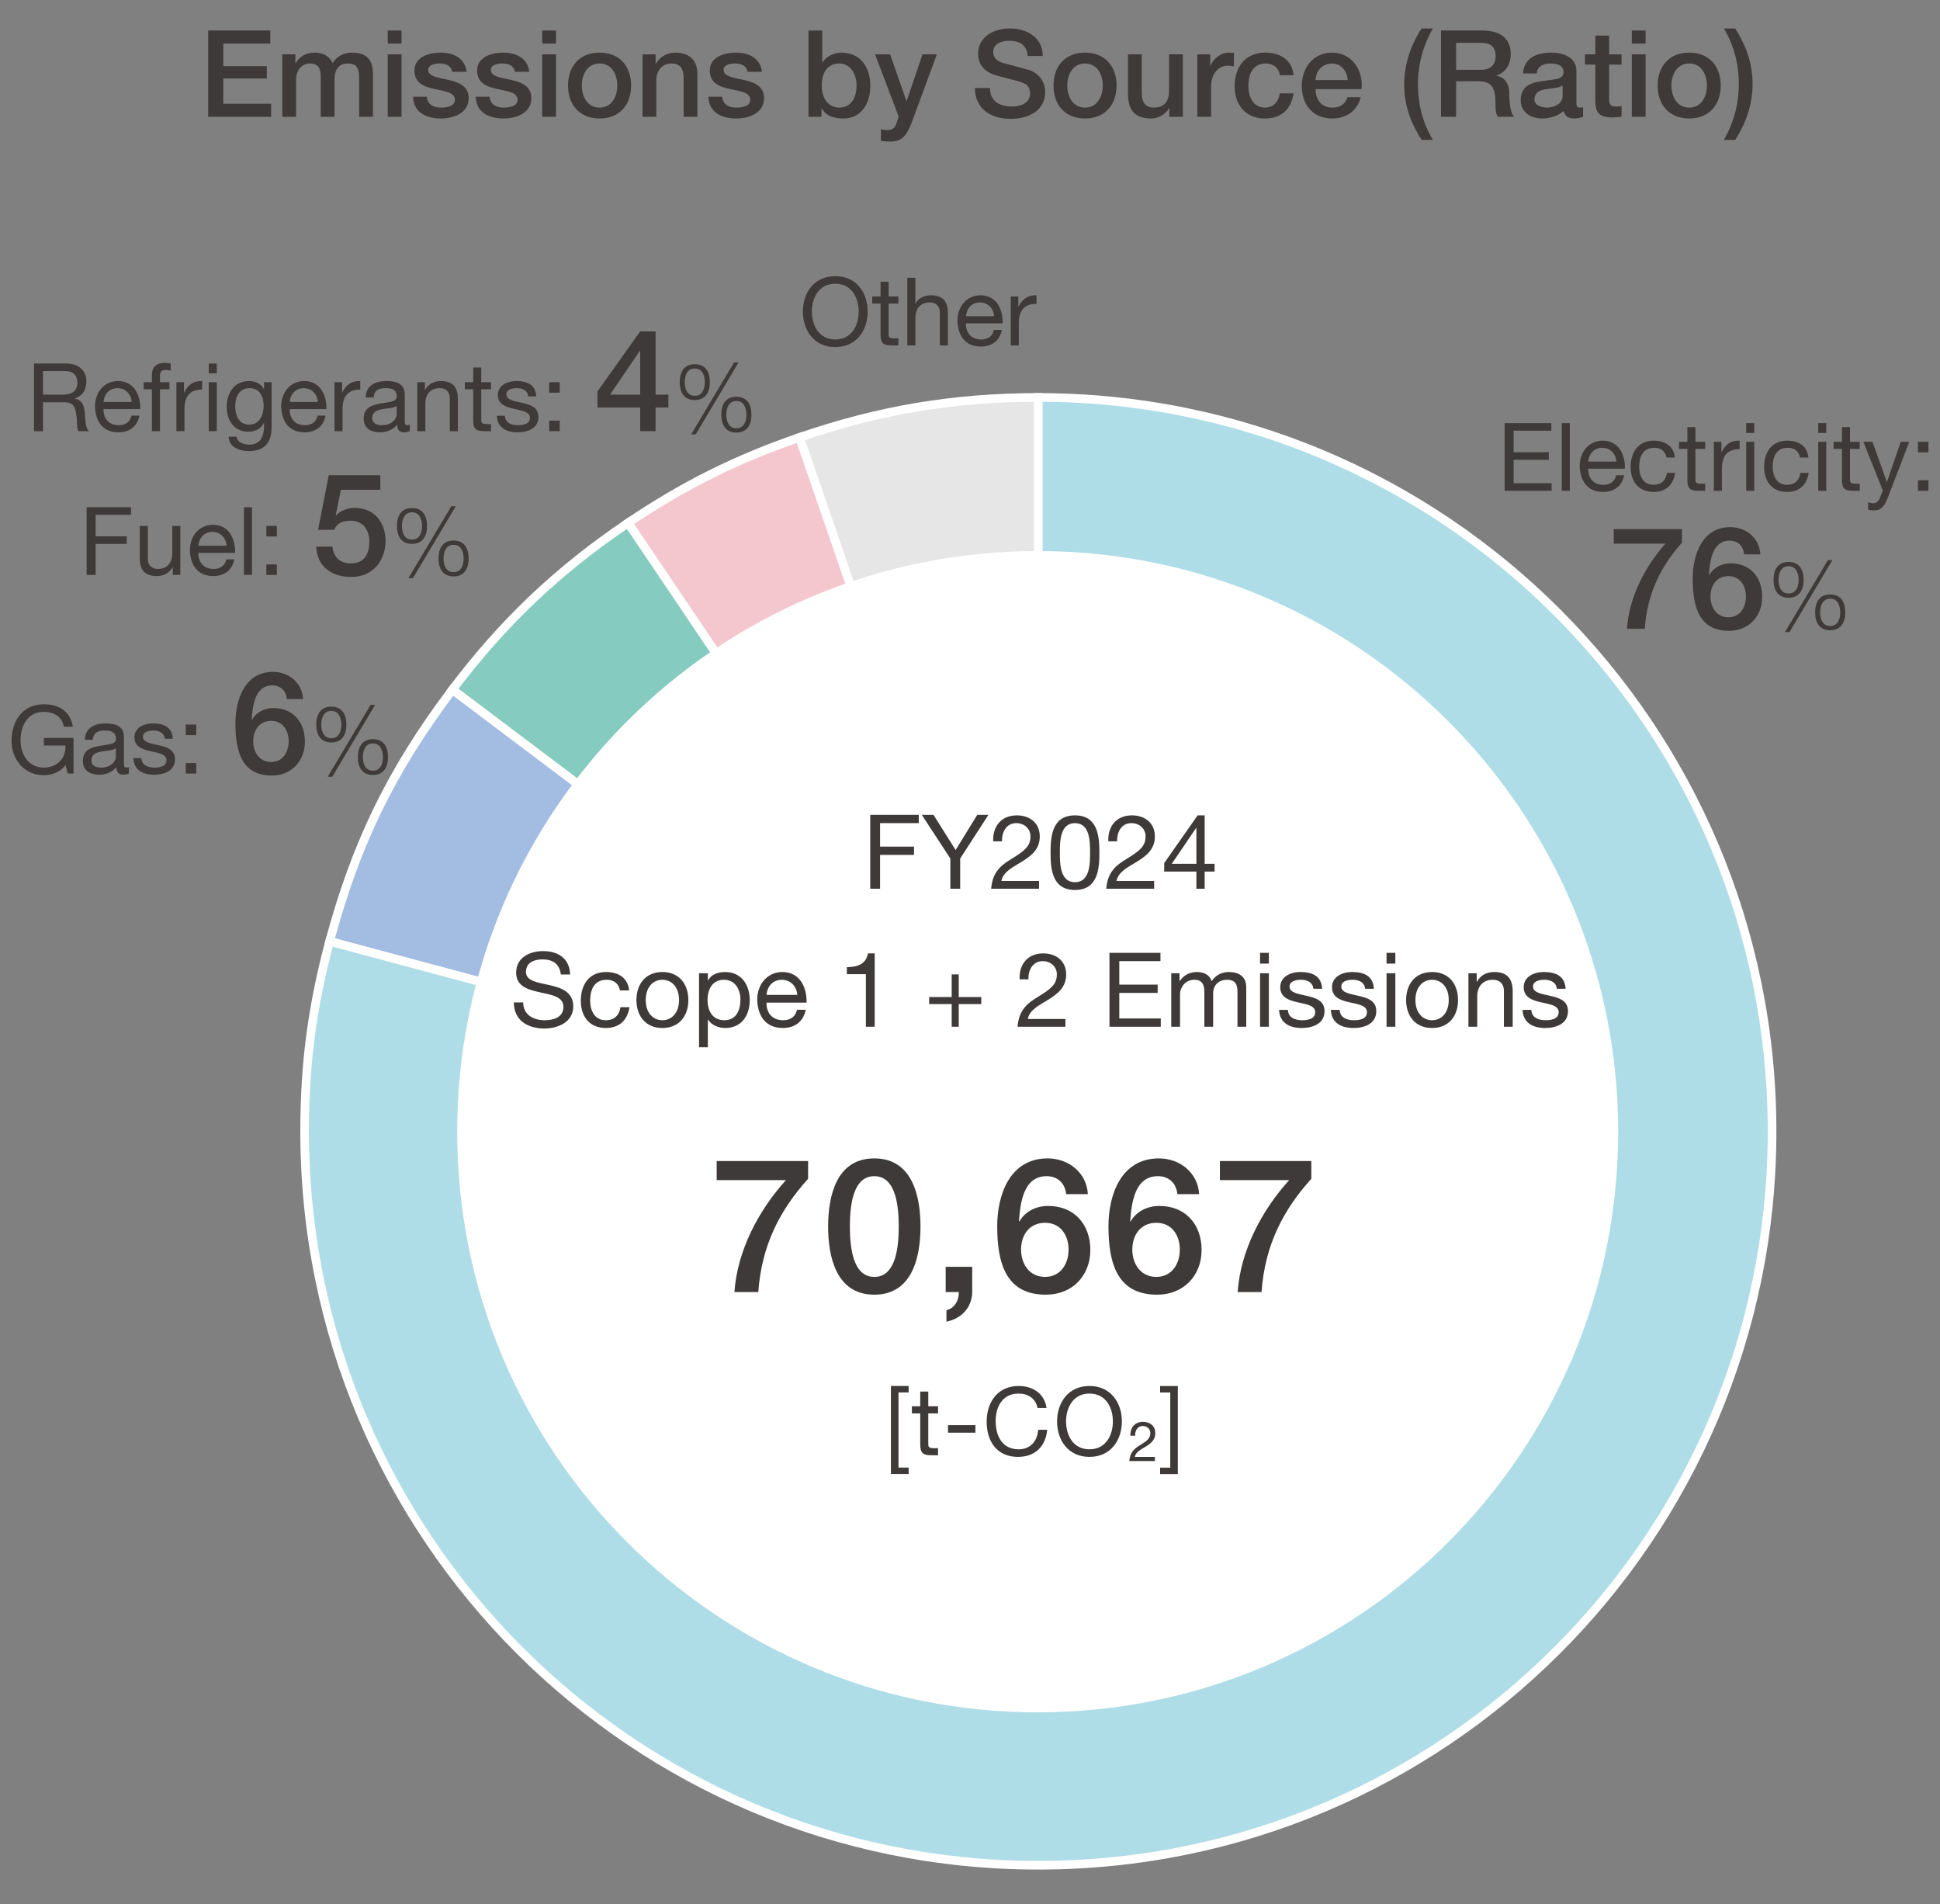 <?xml version="1.0" encoding="UTF-8"?>
<svg id="_レイヤー_1" data-name="レイヤー 1" xmlns="http://www.w3.org/2000/svg" viewBox="0 0 640 628">
  <rect x="0" y="0" width="640" height="628" fill="#808080" stroke="none"/>
  <path d="M568.725,9.383c3.348,5.7,4.903,11.759,4.903,18.415,0,6.657-1.714,12.676-4.903,18.336h3.707c3.627-5.54,5.74-11.918,5.74-18.336,0-7.613-2.551-13.313-5.74-18.415h-3.707ZM557.258,39.079c6.617,0,10.403-4.544,10.403-10.882,0-6.298-3.787-10.842-10.403-10.842-6.617,0-10.404,4.544-10.404,10.842,0,6.338,3.787,10.882,10.404,10.882ZM557.258,35.491c-4.066,0-5.86-3.707-5.86-7.294,0-3.548,1.794-7.255,5.86-7.255,4.066,0,5.859,3.707,5.859,7.255,0,3.587-1.794,7.294-5.859,7.294ZM538.33,14.366h4.544v-4.305h-4.544v4.305ZM538.33,38.521h4.544v-20.608h-4.544v20.608ZM522.872,21.301h3.428v12.157c.08,3.428.957,5.262,5.7,5.262.996,0,1.953-.159,2.949-.239v-3.508c-.638.159-1.276.159-1.913.159-2.033,0-2.192-.957-2.192-2.83v-11.001h4.105v-3.388h-4.105v-6.178h-4.544v6.178h-3.428v3.388ZM520.053,23.334c0-4.345-4.225-5.979-8.251-5.979-4.544,0-9.048,1.554-9.367,6.856h4.544c.199-2.232,1.993-3.269,4.544-3.269,1.834,0,4.265.439,4.265,2.79,0,2.671-2.91,2.312-6.178,2.91-3.827.439-7.932,1.276-7.932,6.418,0,4.026,3.348,6.019,7.055,6.019,2.432,0,5.341-.757,7.135-2.511.359,1.873,1.674,2.511,3.508,2.511.757,0,2.192-.279,2.87-.518v-3.149l-1.116.08c-.837,0-1.076-.438-1.076-1.554v-10.603ZM515.509,31.585c0,2.87-3.109,3.906-5.102,3.906-1.594,0-4.185-.598-4.185-2.631,0-2.392,1.754-3.109,3.707-3.428,1.993-.359,4.185-.319,5.58-1.236v3.388ZM475.386,38.521h4.983v-11.719h7.334c4.584,0,5.66,2.312,5.66,7.533,0,1.395,0,2.95.758,4.185h5.341c-1.076-1.156-1.554-4.185-1.554-7.494,0-4.504-2.511-5.78-4.225-6.019v-.08c.917-.319,4.704-1.714,4.704-7.175,0-4.823-3.189-7.693-9.407-7.693h-13.592v28.46ZM480.369,14.126h8.091c2.591,0,4.943.717,4.943,4.345,0,2.989-1.714,4.544-4.863,4.544h-8.171v-8.889ZM472.681,46.134c-3.348-5.66-4.903-11.719-4.903-18.375,0-6.657,1.714-12.676,4.903-18.376h-3.707c-3.628,5.58-5.74,11.958-5.74,18.376,0,7.613,2.551,13.313,5.74,18.375h3.707ZM433.996,26.403c.119-3.069,2.272-5.461,5.421-5.461,3.069,0,5.022,2.591,5.182,5.461h-10.603ZM449.142,29.393c.757-6.178-3.229-12.038-9.726-12.038-6.139,0-9.965,5.022-9.965,10.882,0,6.338,3.628,10.842,10.085,10.842,4.504,0,8.331-2.511,9.327-7.015h-4.305c-.798,2.272-2.392,3.428-5.023,3.428-3.787,0-5.54-2.87-5.54-6.099h15.147ZM426.753,24.809c-.438-5.062-4.504-7.454-9.287-7.454-6.776,0-10.165,4.863-10.165,11.081,0,6.059,3.548,10.643,10.005,10.643,5.301,0,8.61-2.949,9.447-8.291h-4.544c-.439,2.95-2.272,4.704-4.903,4.704-3.946,0-5.461-3.627-5.461-7.055,0-6.258,3.308-7.494,5.66-7.494,2.511,0,4.345,1.355,4.704,3.867h4.544ZM394.991,38.521h4.544v-9.805c0-4.544,2.471-7.055,5.581-7.055.638,0,1.315.119,1.953.199v-4.384c-.398-.04-.677-.119-1.714-.119-2.79,0-5.501,2.352-6.019,4.544h-.08v-3.986h-4.265v20.608ZM390.22,17.913h-4.544v11.958c0,3.189-1.276,5.62-5.062,5.62-2.471,0-3.946-1.315-3.946-4.943v-12.636h-4.544v13.074c0,5.381,2.312,8.091,7.693,8.091,2.272,0,4.743-1.355,5.859-3.428h.08v2.87h4.464v-20.608ZM357.947,39.079c6.617,0,10.403-4.544,10.403-10.882,0-6.298-3.787-10.842-10.403-10.842-6.617,0-10.404,4.544-10.404,10.842,0,6.338,3.787,10.882,10.404,10.882ZM357.947,35.491c-4.066,0-5.86-3.707-5.86-7.294,0-3.548,1.794-7.255,5.86-7.255,4.066,0,5.859,3.707,5.859,7.255,0,3.587-1.794,7.294-5.859,7.294ZM321.608,29.034c.119,7.055,5.381,10.164,11.878,10.164,5.66,0,11.32-2.551,11.32-8.929,0-2.95-1.794-6.139-5.54-7.255-1.475-.438-7.773-2.073-8.211-2.192-2.033-.558-3.388-1.674-3.388-3.667,0-2.87,2.91-3.707,5.222-3.707,3.428,0,5.899,1.355,6.139,5.023h4.982c0-5.939-4.982-9.088-10.921-9.088-5.142,0-10.404,2.671-10.404,8.37,0,2.95,1.435,5.899,6.298,7.215,3.906,1.076,6.497,1.594,8.49,2.352,1.156.439,2.352,1.315,2.352,3.508,0,2.153-1.634,4.305-6.019,4.305-3.986,0-7.214-1.714-7.214-6.098h-4.983ZM296.474,38.441l-.518,1.594c-.558,1.754-1.076,2.87-3.189,2.87-.717,0-1.435-.159-2.152-.279v3.827c1.037.159,2.073.239,3.149.239,4.743,0,5.82-3.348,7.294-7.055l8.012-21.724h-4.743l-5.222,15.386h-.08l-5.381-15.386h-4.983l7.813,20.528ZM266.712,38.521h4.305v-2.83h.08c1.355,2.71,4.344,3.388,7.135,3.388,6.099,0,8.889-5.222,8.889-10.762,0-6.019-3.149-10.961-9.646-10.961-2.312,0-4.903,1.236-6.139,3.228h-.08v-10.523h-4.544v28.46ZM282.576,28.237c0,3.588-1.554,7.255-5.7,7.255-3.667,0-5.78-3.109-5.78-7.255,0-4.384,1.953-7.294,5.78-7.294,3.747,0,5.7,3.548,5.7,7.294ZM233.725,31.904c.08,4.863,3.946,7.174,9.128,7.174,4.265,0,9.208-1.793,9.208-6.696,0-4.066-3.348-5.261-6.657-6.019-3.348-.757-6.696-1.076-6.696-3.308,0-1.794,2.431-2.113,3.747-2.113,1.993,0,3.787.598,4.185,2.75h4.743c-.558-4.584-4.384-6.338-8.61-6.338-3.747,0-8.61,1.395-8.61,5.899,0,4.185,3.269,5.381,6.617,6.099,3.308.757,6.617,1.036,6.736,3.428.12,2.352-2.87,2.71-4.584,2.71-2.432,0-4.424-.957-4.664-3.587h-4.544ZM211.974,38.521h4.544v-12.157c0-3.029,1.953-5.421,4.983-5.421,2.671,0,3.946,1.395,4.026,4.624v12.955h4.544v-14.15c0-4.624-2.83-7.015-7.295-7.015-2.71,0-5.062,1.395-6.417,3.667l-.08-.08v-3.029h-4.305v20.608ZM197.797,39.079c6.617,0,10.403-4.544,10.403-10.882,0-6.298-3.787-10.842-10.403-10.842-6.617,0-10.404,4.544-10.404,10.842,0,6.338,3.787,10.882,10.404,10.882ZM197.797,35.491c-4.066,0-5.86-3.707-5.86-7.294,0-3.548,1.794-7.255,5.86-7.255,4.066,0,5.859,3.707,5.859,7.255,0,3.587-1.794,7.294-5.859,7.294ZM178.868,14.366h4.544v-4.305h-4.544v4.305ZM178.868,38.521h4.544v-20.608h-4.544v20.608ZM156.956,31.904c.08,4.863,3.946,7.174,9.128,7.174,4.265,0,9.208-1.793,9.208-6.696,0-4.066-3.348-5.261-6.657-6.019-3.348-.757-6.696-1.076-6.696-3.308,0-1.794,2.431-2.113,3.747-2.113,1.993,0,3.787.598,4.185,2.75h4.743c-.558-4.584-4.384-6.338-8.61-6.338-3.747,0-8.61,1.395-8.61,5.899,0,4.185,3.269,5.381,6.617,6.099,3.308.757,6.617,1.036,6.736,3.428.12,2.352-2.87,2.71-4.584,2.71-2.432,0-4.424-.957-4.664-3.587h-4.544ZM136.28,31.904c.08,4.863,3.946,7.174,9.128,7.174,4.265,0,9.208-1.793,9.208-6.696,0-4.066-3.348-5.261-6.657-6.019-3.348-.757-6.696-1.076-6.696-3.308,0-1.794,2.432-2.113,3.747-2.113,1.993,0,3.787.598,4.185,2.75h4.743c-.558-4.584-4.384-6.338-8.61-6.338-3.747,0-8.61,1.395-8.61,5.899,0,4.185,3.269,5.381,6.617,6.099,3.308.757,6.617,1.036,6.736,3.428.119,2.352-2.87,2.71-4.584,2.71-2.431,0-4.424-.957-4.663-3.587h-4.544ZM127.915,14.366h4.544v-4.305h-4.544v4.305ZM127.915,38.521h4.544v-20.608h-4.544v20.608ZM93.136,38.521h4.544v-12.237c0-3.428,2.152-5.341,4.504-5.341,2.75,0,3.627,1.515,3.627,4.345v13.234h4.544v-12.077c0-3.468,1.315-5.501,4.384-5.501,3.548,0,3.747,2.272,3.747,5.541v12.038h4.544v-14.23c0-5.022-2.551-6.935-6.896-6.935-2.99,0-4.943,1.315-6.457,3.428-.917-2.352-3.268-3.428-5.78-3.428-3.268,0-4.982,1.395-6.338,3.428h-.119v-2.87h-4.305v20.608ZM68.676,38.521h20.767v-4.305h-15.785v-8.331h14.35v-4.066h-14.35v-7.454h15.506v-4.305h-20.488v28.46Z" fill="#3e3a39"/>
  <path d="M342.547,373.132l-78.806-228.861c26.293-9.055,50.999-13.192,78.806-13.192v242.053Z" fill="#e6e6e6"/>
  <path d="M342.547,373.132l-1.343.461-79.273-230.204,1.349-.461c26.424-9.106,51.318-13.272,79.267-13.272h1.423v251.972l-2.766-8.036,1.343-.461h-1.423v-242.053h1.423v1.423c-27.665,0-52.183,4.109-78.345,13.112l-.461-1.343,1.343-.461,78.806,228.86-1.343.461h-1.423,1.423Z" fill="#fff"/>
  <path d="M342.547,373.132l-135.354-200.666c18.4-12.412,35.57-20.972,56.548-28.194l78.806,228.861Z" fill="#f4c7ce"/>
  <path d="M342.547,373.132l-1.178.797-136.151-201.845,1.178-.797c18.485-12.475,35.803-21.109,56.884-28.359l1.343-.467,82.784,240.425-6.038-8.958,1.178-.797-1.343.461-78.806-228.861,1.343-.461.461,1.343c-20.875,7.194-37.903,15.679-56.212,28.029l-.797-1.178,1.178-.797,135.354,200.666-1.178.797-1.343.461,1.343-.461Z" fill="#fff"/>
  <path d="M342.547,373.132l-193.308-145.666c16.732-22.207,34.904-39.451,57.953-55l135.354,200.666Z" fill="#85cbbf"/>
  <path d="M342.547,373.132l-.859,1.138-194.44-146.526.854-1.132c16.817-22.321,35.126-39.702,58.295-55.324l1.178-.797,140.908,208.901-6.795-5.122.859-1.138-1.178.797-135.354-200.666,1.178-.797.797,1.178c-22.936,15.474-40.965,32.582-57.612,54.675l-1.138-.853.853-1.139,193.308,145.667-.853,1.138-1.178.797,1.178-.797Z" fill="#fff"/>
  <path d="M342.547,373.132l-233.801-62.649c8.651-32.281,20.381-56.331,40.493-83.017l193.308,145.666Z" fill="#a3bce2"/>
  <path d="M342.547,373.132l-.37,1.371-235.172-63.013.364-1.377c8.685-32.417,20.528-56.707,40.732-83.501l.859-1.138,200.291,150.931-7.074-1.901.37-1.371-.859,1.138-193.308-145.666.859-1.138,1.138.859c-20.022,26.572-31.637,50.384-40.259,82.528l-1.372-.37.37-1.371,233.8,62.649-.37,1.372-.859,1.138.859-1.138Z" fill="#fff"/>
  <path d="M342.547,373.132v-242.053c133.68,0,242.052,108.372,242.052,242.053s-108.372,242.053-242.052,242.053c-133.681,0-242.053-108.372-242.053-242.053,0-22.19,2.51-41.21,8.252-62.649l233.801,62.649Z" fill="#afdde7"/>
  <path d="M342.547,373.132h-1.423v-243.476h1.423c134.466,0,243.475,109.009,243.475,243.476,0,134.466-109.009,243.476-243.475,243.476-134.466,0-243.476-109.01-243.476-243.476,0-22.298,2.527-41.478,8.297-63.019l.37-1.372,235.178,63.019-.37,1.372h-1.423,1.423l-.37,1.371-233.801-62.649.37-1.372,1.372.37c-5.708,21.336-8.201,40.197-8.201,62.279,0,66.451,26.931,126.601,70.48,170.15s103.7,70.48,170.15,70.48c66.45,0,126.601-26.931,170.15-70.48,43.549-43.549,70.48-103.699,70.48-170.15s-26.931-126.601-70.48-170.15c-43.549-43.549-103.7-70.48-170.15-70.48v-1.423h1.423v243.908l-1.793-.484.37-1.371Z" fill="#fff"/>
  <path d="M533.829,373.25c0,105.766-85.738,191.503-191.504,191.503-105.76,0-191.497-85.738-191.497-191.503,0-105.765,85.738-191.503,191.497-191.503,105.766,0,191.504,85.738,191.504,191.503" fill="#fff"/>
  <path d="M386.562,284.894l8.054-11.843h.068v11.843h-8.123ZM397.415,268.922h-2.321l-11.024,15.733v2.799h10.614v5.665h2.73v-5.665h3.276v-2.56h-3.276v-15.972ZM368.532,277.488c-.102-2.901,1.331-6.007,4.71-6.007,2.56,0,4.676,1.741,4.676,4.368,0,3.345-2.082,4.846-6.177,7.372-3.413,2.116-6.314,4.164-6.792,9.897h15.802v-2.56h-12.423c.58-3.003,3.754-4.539,6.791-6.382,3.003-1.877,5.87-4.027,5.87-8.293,0-4.505-3.345-6.962-7.577-6.962-5.119,0-8.02,3.651-7.781,8.566h2.901ZM349.648,281.208c0-3.583.034-9.727,4.983-9.727,4.949,0,4.983,6.143,4.983,9.727,0,3.617-.034,9.761-4.983,9.761-4.949,0-4.983-6.143-4.983-9.761ZM346.576,281.242c0,5.324.478,12.286,8.055,12.286,7.576,0,8.054-6.962,8.054-12.286,0-5.358-.478-12.32-8.054-12.32-7.577,0-8.055,6.962-8.055,12.32ZM330.56,277.488c-.102-2.901,1.331-6.007,4.71-6.007,2.56,0,4.676,1.741,4.676,4.368,0,3.345-2.082,4.846-6.177,7.372-3.413,2.116-6.314,4.164-6.792,9.897h15.802v-2.56h-12.423c.58-3.003,3.754-4.539,6.791-6.382,3.003-1.877,5.87-4.027,5.87-8.293,0-4.505-3.345-6.962-7.577-6.962-5.119,0-8.02,3.651-7.781,8.566h2.901ZM326.077,268.751h-3.686l-7.133,11.604-7.303-11.604h-3.856l9.419,14.402v9.966h3.242v-9.966l9.317-14.402ZM287.092,293.119h3.242v-11.16h11.194v-2.73h-11.194v-7.747h12.764v-2.73h-16.006v24.368Z" fill="#3e3a39"/>
  <path d="M502.289,333.074c.171,4.368,3.515,5.973,7.474,5.973,3.583,0,7.508-1.365,7.508-5.563,0-3.413-2.866-4.368-5.768-5.017-2.696-.649-5.768-.99-5.768-3.072,0-1.775,2.014-2.253,3.754-2.253,1.911,0,3.89.717,4.095,2.969h2.901c-.239-4.3-3.345-5.529-7.235-5.529-3.072,0-6.587,1.467-6.587,5.017,0,3.379,2.901,4.334,5.768,4.983,2.901.649,5.768,1.024,5.768,3.276,0,2.218-2.457,2.628-4.266,2.628-2.389,0-4.641-.819-4.744-3.413h-2.901ZM484.429,338.637h2.901v-9.966c0-3.174,1.707-5.529,5.222-5.529,2.218,0,3.583,1.4,3.583,3.549v11.945h2.901v-11.604c0-3.788-1.434-6.45-6.075-6.45-2.525,0-4.505,1.024-5.734,3.208h-.068v-2.798h-2.73v17.644ZM466.944,329.832c0-4.3,2.457-6.69,5.495-6.69,3.037,0,5.495,2.389,5.495,6.69,0,4.266-2.457,6.655-5.495,6.655-3.038,0-5.495-2.389-5.495-6.655ZM463.873,329.832c0,5.153,2.969,9.215,8.566,9.215s8.566-4.061,8.566-9.215c0-5.188-2.969-9.249-8.566-9.249s-8.566,4.061-8.566,9.249ZM460.319,314.27h-2.901v3.549h2.901v-3.549ZM457.418,338.637h2.901v-17.644h-2.901v17.644ZM439.048,333.074c.171,4.368,3.515,5.973,7.474,5.973,3.584,0,7.509-1.365,7.509-5.563,0-3.413-2.867-4.368-5.768-5.017-2.696-.649-5.768-.99-5.768-3.072,0-1.775,2.014-2.253,3.754-2.253,1.911,0,3.891.717,4.095,2.969h2.901c-.239-4.3-3.345-5.529-7.235-5.529-3.072,0-6.587,1.467-6.587,5.017,0,3.379,2.901,4.334,5.768,4.983,2.901.649,5.768,1.024,5.768,3.276,0,2.218-2.457,2.628-4.266,2.628-2.389,0-4.641-.819-4.744-3.413h-2.901ZM421.974,333.074c.171,4.368,3.515,5.973,7.474,5.973,3.584,0,7.509-1.365,7.509-5.563,0-3.413-2.867-4.368-5.768-5.017-2.696-.649-5.768-.99-5.768-3.072,0-1.775,2.014-2.253,3.754-2.253,1.911,0,3.891.717,4.095,2.969h2.901c-.239-4.3-3.345-5.529-7.235-5.529-3.072,0-6.587,1.467-6.587,5.017,0,3.379,2.901,4.334,5.768,4.983,2.901.649,5.768,1.024,5.768,3.276,0,2.218-2.457,2.628-4.266,2.628-2.389,0-4.641-.819-4.744-3.413h-2.901ZM418.591,314.27h-2.901v3.549h2.901v-3.549ZM415.69,338.637h2.901v-17.644h-2.901v17.644ZM386.392,338.637h2.901v-10.989c0-1.331,1.263-4.505,4.71-4.505,2.594,0,3.31,1.638,3.31,3.925v11.57h2.901v-10.989c0-2.73,1.809-4.505,4.607-4.505,2.833,0,3.413,1.741,3.413,3.925v11.57h2.901v-12.935c0-3.652-2.355-5.119-5.87-5.119-2.252,0-4.334,1.126-5.529,3.003-.717-2.15-2.696-3.003-4.846-3.003-2.423,0-4.402,1.024-5.699,3.003h-.068v-2.594h-2.73v17.644ZM366.006,338.637h16.928v-2.73h-13.686v-8.43h12.662v-2.73h-12.662v-7.747h13.583v-2.73h-16.825v24.368ZM339.268,323.007c-.102-2.901,1.331-6.007,4.71-6.007,2.56,0,4.676,1.74,4.676,4.368,0,3.344-2.082,4.846-6.177,7.372-3.413,2.116-6.314,4.164-6.792,9.897h15.802v-2.56h-12.423c.58-3.003,3.754-4.539,6.791-6.382,3.003-1.877,5.87-4.027,5.87-8.293,0-4.505-3.345-6.962-7.577-6.962-5.119,0-8.02,3.652-7.781,8.566h2.901ZM316.283,321.368h-2.32v7.474h-7.44v2.321h7.44v7.474h2.32v-7.474h7.44v-2.321h-7.44v-7.474ZM288.555,314.44h-2.218c-.649,3.652-3.652,4.539-6.962,4.539v2.321h6.28v17.337h2.901v-24.197ZM252.876,328.126c.205-2.696,2.013-4.983,5.051-4.983,2.867,0,4.949,2.219,5.085,4.983h-10.136ZM262.943,333.04c-.512,2.287-2.184,3.447-4.573,3.447-3.856,0-5.597-2.73-5.495-5.802h13.207c.171-4.266-1.74-10.102-7.986-10.102-4.812,0-8.293,3.89-8.293,9.18.171,5.392,2.833,9.283,8.464,9.283,3.959,0,6.757-2.116,7.542-6.007h-2.867ZM230.612,345.395h2.901v-9.112h.068c1.297,2.082,3.89,2.764,5.699,2.764,5.392,0,8.054-4.198,8.054-9.18,0-4.983-2.696-9.283-8.122-9.283-2.423,0-4.676.853-5.631,2.798h-.068v-2.389h-2.901v24.402ZM244.264,329.661c0,3.447-1.331,6.826-5.29,6.826-3.993,0-5.563-3.208-5.563-6.689,0-3.31,1.502-6.655,5.392-6.655,3.754,0,5.461,3.208,5.461,6.519ZM213.025,329.832c0-4.3,2.457-6.69,5.495-6.69s5.495,2.389,5.495,6.69c0,4.266-2.457,6.655-5.495,6.655s-5.495-2.389-5.495-6.655ZM209.954,329.832c0,5.153,2.969,9.215,8.566,9.215s8.566-4.061,8.566-9.215c0-5.188-2.969-9.249-8.566-9.249s-8.566,4.061-8.566,9.249ZM207.554,326.658c-.41-4.198-3.618-6.075-7.611-6.075-5.597,0-8.327,4.164-8.327,9.454,0,5.256,2.867,9.01,8.259,9.01,4.437,0,7.133-2.56,7.781-6.86h-2.969c-.376,2.662-2.048,4.3-4.846,4.3-3.686,0-5.153-3.208-5.153-6.45,0-3.583,1.297-6.894,5.495-6.894,2.389,0,3.925,1.297,4.368,3.515h3.003ZM188.089,321.403c-.205-5.358-3.993-7.713-8.976-7.713-4.437,0-8.839,2.184-8.839,7.133,0,4.471,3.925,5.597,7.815,6.45,3.89.853,7.781,1.433,7.781,4.778,0,3.515-3.242,4.437-6.177,4.437-3.686,0-7.099-1.775-7.099-5.87h-3.072c0,5.939,4.607,8.6,10.068,8.6,4.437,0,9.522-2.082,9.522-7.269,0-4.778-3.891-6.143-7.781-7.03-3.925-.888-7.816-1.331-7.816-4.334,0-3.174,2.73-4.164,5.461-4.164,3.345,0,5.666,1.502,6.041,4.983h3.071Z" fill="#3e3a39"/>
  <path d="M636.193,145.708h-3.47v3.47h3.47v-3.47ZM632.723,161.871h3.47v-3.47h-3.47v3.47ZM629.858,145.708h-2.814l-4.533,13.224h-.063l-4.721-13.224h-3.001l6.409,16.069-1.094,2.751c-.5.938-1.094,1.469-2.188,1.469-.531,0-1.063-.219-1.563-.375v2.438c.594.219,1.219.281,1.845.281,2.376,0,3.47-1.157,4.689-4.314l7.034-18.32ZM610.307,140.862h-2.657v4.846h-2.751v2.345h2.751v10.285c0,2.97,1.094,3.533,3.845,3.533h2.032v-2.345h-1.219c-1.657,0-2.001-.219-2.001-1.438v-10.035h3.22v-2.345h-3.22v-4.846ZM602.483,139.549h-2.657v3.251h2.657v-3.251ZM599.825,161.871h2.657v-16.163h-2.657v16.163ZM596.584,150.898c-.375-3.845-3.314-5.565-6.972-5.565-5.127,0-7.628,3.814-7.628,8.66,0,4.814,2.626,8.253,7.566,8.253,4.064,0,6.534-2.345,7.128-6.284h-2.72c-.344,2.438-1.876,3.939-4.439,3.939-3.376,0-4.721-2.939-4.721-5.909,0-3.283,1.188-6.315,5.033-6.315,2.188,0,3.595,1.188,4.002,3.22h2.751ZM578.724,139.549h-2.657v3.251h2.657v-3.251ZM576.067,161.871h2.657v-16.163h-2.657v16.163ZM565.394,161.871h2.657v-7.19c0-4.095,1.563-6.534,5.846-6.534v-2.814c-2.876-.094-4.658,1.188-5.94,3.783h-.063v-3.408h-2.501v16.163ZM559.316,140.862h-2.657v4.846h-2.751v2.345h2.751v10.285c0,2.97,1.094,3.533,3.845,3.533h2.032v-2.345h-1.219c-1.657,0-2.001-.219-2.001-1.438v-10.035h3.22v-2.345h-3.22v-4.846ZM552.543,150.898c-.375-3.845-3.314-5.565-6.972-5.565-5.127,0-7.628,3.814-7.628,8.66,0,4.814,2.626,8.253,7.566,8.253,4.064,0,6.534-2.345,7.128-6.284h-2.72c-.344,2.438-1.876,3.939-4.439,3.939-3.376,0-4.721-2.939-4.721-5.909,0-3.283,1.188-6.315,5.033-6.315,2.188,0,3.595,1.188,4.002,3.22h2.751ZM523.948,152.242c.188-2.47,1.845-4.564,4.627-4.564,2.626,0,4.533,2.032,4.658,4.564h-9.285ZM533.17,156.744c-.469,2.095-2.001,3.158-4.189,3.158-3.533,0-5.127-2.501-5.033-5.315h12.099c.156-3.908-1.594-9.254-7.315-9.254-4.408,0-7.597,3.564-7.597,8.41.156,4.94,2.595,8.503,7.753,8.503,3.626,0,6.19-1.938,6.909-5.502h-2.626ZM515.217,161.871h2.657v-22.322h-2.657v22.322ZM496.373,161.871h15.506v-2.501h-12.536v-7.722h11.598v-2.501h-11.598v-7.097h12.443v-2.501h-15.413v22.322Z" fill="#3e3a39"/>
  <path d="M580.729,182.829c-.282-5.356-4.698-8.973-9.913-8.973-9.302,0-12.403,9.161-12.403,17.007,0,9.584,2.302,17.195,11.98,17.195,6.577,0,10.946-4.839,10.946-11.229,0-6.295-3.852-11.041-10.383-11.041-2.913,0-5.638,1.316-7.094,3.9l-.094-.094c.329-4.322.987-11.275,6.812-11.275,2.772,0,4.557,1.832,4.792,4.51h5.356ZM570.205,203.595c-3.9,0-5.919-3.288-5.919-6.859,0-3.617,2.02-6.718,5.919-6.718,3.853,0,5.779,3.195,5.779,6.718s-1.926,6.859-5.779,6.859ZM532.355,179.306h17.054c-6.765,7.611-11.98,17.712-12.685,28.095h5.873c.846-11.886,5.403-20.672,12.262-28.424v-4.463h-22.504v4.792Z" fill="#3e3a39"/>
  <path d="M588.86,208.463h1.501l14.131-23.728h-1.469l-14.162,23.728ZM603.773,197.459c2.626,0,3.314,2.532,3.314,4.533,0,1.97-.688,4.471-3.314,4.471s-3.314-2.501-3.314-4.471c0-2.001.688-4.533,3.314-4.533ZM603.773,196.052c-3.533,0-4.971,2.564-4.971,5.909s1.438,5.909,4.971,5.909,4.971-2.564,4.971-5.909-1.438-5.909-4.971-5.909ZM590.048,185.329c-3.533,0-4.971,2.564-4.971,5.909s1.438,5.909,4.971,5.909,4.971-2.564,4.971-5.909-1.438-5.909-4.971-5.909ZM590.048,186.736c2.626,0,3.314,2.532,3.314,4.533,0,1.97-.688,4.471-3.314,4.471s-3.314-2.501-3.314-4.471c0-2.001.688-4.533,3.314-4.533Z" fill="#3e3a39"/>
  <path d="M64.746,238.972h-3.47v3.47h3.47v-3.47ZM61.276,255.135h3.47v-3.47h-3.47v3.47ZM43.999,250.039c.156,4.002,3.22,5.471,6.847,5.471,3.283,0,6.878-1.251,6.878-5.096,0-3.126-2.626-4.002-5.283-4.596-2.47-.594-5.283-.907-5.283-2.814,0-1.626,1.845-2.063,3.439-2.063,1.751,0,3.564.657,3.752,2.72h2.657c-.219-3.939-3.064-5.065-6.628-5.065-2.814,0-6.034,1.344-6.034,4.596,0,3.095,2.657,3.97,5.283,4.564,2.657.594,5.283.938,5.283,3.001,0,2.032-2.251,2.407-3.908,2.407-2.188,0-4.252-.75-4.346-3.126h-2.657ZM42.54,253.009l-.813.156c-.844,0-.844-.563-.844-1.813v-8.316c0-3.783-3.158-4.439-6.065-4.439-3.595,0-6.69,1.407-6.847,5.408h2.657c.125-2.376,1.782-3.064,4.033-3.064,1.688,0,3.595.375,3.595,2.689,0,2.001-2.501,1.813-5.44,2.376-2.751.531-5.471,1.313-5.471,4.971,0,3.22,2.407,4.533,5.346,4.533,2.251,0,4.22-.782,5.69-2.501,0,1.751.875,2.501,2.251,2.501.844,0,1.438-.156,1.907-.438v-2.063ZM38.226,249.508c0,1.469-1.438,3.658-4.94,3.658-1.626,0-3.126-.625-3.126-2.376,0-1.97,1.501-2.595,3.251-2.907,1.782-.313,3.783-.344,4.814-1.094v2.72ZM22.377,255.135h1.876v-11.755h-9.785v2.501h7.128c.188,4.064-2.564,7.284-7.159,7.284-4.971,0-7.659-4.252-7.659-8.91,0-4.783,2.251-9.473,7.659-9.473,3.314,0,6.034,1.532,6.628,4.908h2.97c-.844-5.221-4.721-7.409-9.598-7.409-7.065,0-10.629,5.627-10.629,12.13,0,5.815,3.97,11.255,10.629,11.255,2.626,0,5.44-.969,7.159-3.314l.782,2.782Z" fill="#3e3a39"/>
  <path d="M99.98,230.56c-.282-5.356-4.698-8.973-9.913-8.973-9.302,0-12.403,9.161-12.403,17.007,0,9.584,2.302,17.195,11.98,17.195,6.577,0,10.946-4.839,10.946-11.228,0-6.296-3.852-11.041-10.383-11.041-2.913,0-5.638,1.315-7.094,3.9l-.094-.094c.329-4.322.987-11.275,6.812-11.275,2.772,0,4.557,1.832,4.792,4.51h5.356ZM89.456,251.326c-3.9,0-5.919-3.289-5.919-6.859,0-3.617,2.02-6.718,5.919-6.718,3.853,0,5.779,3.195,5.779,6.718,0,3.524-1.926,6.859-5.779,6.859Z" fill="#3e3a39"/>
  <path d="M108.112,256.194h1.501l14.131-23.728h-1.469l-14.162,23.728ZM123.024,245.19c2.626,0,3.314,2.532,3.314,4.533,0,1.97-.688,4.471-3.314,4.471s-3.314-2.501-3.314-4.471c0-2.001.688-4.533,3.314-4.533ZM123.024,243.783c-3.533,0-4.971,2.564-4.971,5.909s1.438,5.909,4.971,5.909,4.971-2.564,4.971-5.909-1.438-5.909-4.971-5.909ZM109.3,233.06c-3.533,0-4.971,2.564-4.971,5.909s1.438,5.909,4.971,5.909,4.971-2.564,4.971-5.909-1.438-5.909-4.971-5.909ZM109.3,234.467c2.626,0,3.314,2.532,3.314,4.533,0,1.97-.688,4.471-3.314,4.471s-3.314-2.501-3.314-4.471c0-2.001.688-4.533,3.314-4.533Z" fill="#3e3a39"/>
  <path d="M91.334,173.454h-3.47v3.47h3.47v-3.47ZM87.864,189.617h3.47v-3.47h-3.47v3.47ZM80.477,189.617h2.657v-22.322h-2.657v22.322ZM65.45,179.988c.188-2.47,1.845-4.564,4.627-4.564,2.626,0,4.533,2.032,4.658,4.564h-9.285ZM74.673,184.49c-.469,2.095-2.001,3.158-4.189,3.158-3.533,0-5.127-2.501-5.033-5.315h12.099c.156-3.908-1.594-9.254-7.315-9.254-4.408,0-7.597,3.564-7.597,8.41.156,4.94,2.595,8.503,7.753,8.503,3.626,0,6.19-1.938,6.909-5.502h-2.626ZM59.489,173.454h-2.657v9.129c0,2.907-1.563,5.065-4.783,5.065-2.032,0-3.283-1.282-3.283-3.251v-10.942h-2.657v10.629c0,3.47,1.313,5.909,5.565,5.909,2.313,0,4.127-.938,5.252-2.939h.063v2.564h2.501v-16.163ZM28.579,189.617h2.97v-10.223h10.254v-2.501h-10.254v-7.097h11.692v-2.501h-14.662v22.322Z" fill="#3e3a39"/>
  <path d="M104.933,174.74h5.356c.846-2.302,3.054-3.007,5.309-3.007,4.322,0,6.248,3.242,6.248,6.859,0,3.994-1.55,7.235-6.107,7.235-3.477,0-5.732-2.02-6.061-5.544h-5.356c.235,6.577,5.168,10.007,11.51,10.007,8.081,0,11.369-6.53,11.369-11.792,0-6.296-3.758-10.994-10.289-10.994-2.208,0-4.604.893-6.06,2.49l-.094-.094,1.691-8.362h13.014v-4.792h-17.007l-3.524,17.994Z" fill="#3e3a39"/>
  <path d="M134.723,190.695h1.501l14.131-23.728h-1.469l-14.162,23.728ZM149.635,179.691c2.626,0,3.314,2.532,3.314,4.533,0,1.97-.688,4.471-3.314,4.471s-3.314-2.501-3.314-4.471c0-2.001.688-4.533,3.314-4.533ZM149.635,178.284c-3.533,0-4.971,2.564-4.971,5.909s1.438,5.909,4.971,5.909,4.971-2.564,4.971-5.909-1.438-5.909-4.971-5.909ZM135.911,167.561c-3.533,0-4.971,2.564-4.971,5.909s1.438,5.909,4.971,5.909,4.971-2.564,4.971-5.909-1.438-5.909-4.971-5.909ZM135.911,168.968c2.626,0,3.314,2.532,3.314,4.533,0,1.97-.688,4.471-3.314,4.471s-3.314-2.501-3.314-4.471c0-2.001.688-4.533,3.314-4.533Z" fill="#3e3a39"/>
  <path d="M184.649,126.048h-3.47v3.47h3.47v-3.47ZM181.179,142.211h3.47v-3.47h-3.47v3.47ZM163.902,137.115c.156,4.002,3.22,5.471,6.847,5.471,3.283,0,6.878-1.251,6.878-5.096,0-3.126-2.626-4.002-5.283-4.596-2.47-.594-5.283-.907-5.283-2.814,0-1.626,1.845-2.063,3.439-2.063,1.751,0,3.564.657,3.752,2.72h2.657c-.219-3.939-3.064-5.065-6.628-5.065-2.814,0-6.034,1.344-6.034,4.596,0,3.095,2.657,3.97,5.283,4.564,2.657.594,5.283.938,5.283,3.001,0,2.032-2.251,2.407-3.908,2.407-2.188,0-4.252-.75-4.346-3.126h-2.657ZM158.763,121.202h-2.657v4.846h-2.751v2.345h2.751v10.285c0,2.97,1.094,3.533,3.845,3.533h2.032v-2.345h-1.219c-1.657,0-2.001-.219-2.001-1.438v-10.035h3.22v-2.345h-3.22v-4.846ZM137.67,142.211h2.657v-9.129c0-2.907,1.563-5.065,4.783-5.065,2.032,0,3.283,1.282,3.283,3.251v10.942h2.657v-10.629c0-3.47-1.313-5.909-5.565-5.909-2.313,0-4.127.938-5.252,2.939h-.063v-2.564h-2.501v16.163ZM135.179,140.085l-.813.156c-.844,0-.844-.563-.844-1.813v-8.316c0-3.783-3.158-4.439-6.065-4.439-3.595,0-6.69,1.407-6.847,5.408h2.657c.125-2.376,1.782-3.064,4.033-3.064,1.688,0,3.595.375,3.595,2.689,0,2.001-2.501,1.813-5.44,2.376-2.751.531-5.471,1.313-5.471,4.971,0,3.22,2.407,4.533,5.346,4.533,2.251,0,4.22-.782,5.69-2.501,0,1.751.875,2.501,2.251,2.501.844,0,1.438-.156,1.907-.438v-2.063ZM130.865,136.584c0,1.469-1.438,3.658-4.94,3.658-1.626,0-3.126-.625-3.126-2.376,0-1.97,1.501-2.595,3.251-2.907,1.782-.313,3.783-.344,4.814-1.094v2.72ZM110.344,142.211h2.657v-7.19c0-4.095,1.563-6.534,5.846-6.534v-2.814c-2.876-.094-4.658,1.188-5.94,3.783h-.063v-3.408h-2.501v16.163ZM95.567,132.582c.188-2.47,1.845-4.564,4.627-4.564,2.626,0,4.533,2.032,4.658,4.564h-9.285ZM104.79,137.084c-.469,2.095-2.001,3.158-4.189,3.158-3.533,0-5.127-2.501-5.033-5.315h12.099c.156-3.908-1.594-9.254-7.315-9.254-4.408,0-7.597,3.564-7.597,8.41.156,4.94,2.595,8.503,7.753,8.503,3.626,0,6.19-1.938,6.909-5.502h-2.626ZM89.605,126.048h-2.501v2.313h-.031c-.969-1.782-2.782-2.689-4.814-2.689-5.596,0-7.472,4.721-7.472,8.535,0,4.408,2.407,8.191,7.222,8.191,2.032,0,4.158-.969,5.033-2.939h.063v1.063c0,3.626-1.376,6.127-4.846,6.127-1.751,0-4.064-.688-4.189-2.626h-2.657c.156,3.533,3.658,4.752,6.69,4.752,5.096,0,7.503-2.689,7.503-7.941v-14.787ZM82.164,140.054c-3.501,0-4.564-3.251-4.564-6.159,0-3.095,1.376-5.877,4.783-5.877,3.345,0,4.596,2.939,4.596,5.784,0,3.032-1.313,6.253-4.814,6.253ZM71.526,119.889h-2.657v3.251h2.657v-3.251ZM68.869,142.211h2.657v-16.163h-2.657v16.163ZM58.196,142.211h2.657v-7.19c0-4.095,1.563-6.534,5.846-6.534v-2.814c-2.876-.094-4.658,1.188-5.94,3.783h-.063v-3.408h-2.501v16.163ZM50.118,142.211h2.657v-13.818h3.126v-2.345h-3.126v-2.251c0-1.407.75-1.813,2.032-1.813l1.501.219v-2.313l-1.719-.25c-2.907,0-4.471,1.376-4.471,4.002v2.407h-2.72v2.345h2.72v13.818ZM34.153,132.582c.188-2.47,1.845-4.564,4.627-4.564,2.626,0,4.533,2.032,4.658,4.564h-9.285ZM43.376,137.084c-.469,2.095-2.001,3.158-4.189,3.158-3.533,0-5.127-2.501-5.033-5.315h12.099c.156-3.908-1.594-9.254-7.315-9.254-4.408,0-7.597,3.564-7.597,8.41.156,4.94,2.595,8.503,7.753,8.503,3.626,0,6.19-1.938,6.909-5.502h-2.626ZM11.211,142.211h2.97v-9.535h7.253c2.876,0,3.408,1.845,3.72,4.033.438,2.188-.031,4.596.813,5.502h3.314c-1.251-1.532-1.125-3.97-1.313-6.159-.219-2.188-.75-4.095-3.345-4.596v-.063c2.689-.75,3.877-2.97,3.877-5.659,0-3.564-2.595-5.846-6.784-5.846h-10.504v22.322ZM14.181,130.175v-7.784h7.378c2.782,0,3.97,1.626,3.97,3.814,0,3.251-2.376,3.97-5.158,3.97h-6.19Z" fill="#3e3a39"/>
  <path d="M211.1,115.699h.094v14.47h-9.96l9.866-14.47ZM220.496,130.169h-4.228v-20.86h-5.074l-14.094,19.779v5.309h14.094v7.799h5.074v-7.799h4.228v-4.228Z" fill="#3e3a39"/>
  <path d="M228.016,143.259h1.501l14.131-23.728h-1.469l-14.162,23.728ZM242.929,132.255c2.626,0,3.314,2.532,3.314,4.533,0,1.97-.688,4.471-3.314,4.471s-3.314-2.501-3.314-4.471c0-2.001.688-4.533,3.314-4.533ZM242.929,130.848c-3.533,0-4.971,2.564-4.971,5.909s1.438,5.909,4.971,5.909,4.971-2.564,4.971-5.909-1.438-5.909-4.971-5.909ZM229.204,120.125c-3.533,0-4.971,2.564-4.971,5.909s1.438,5.909,4.971,5.909,4.971-2.564,4.971-5.909-1.438-5.909-4.971-5.909ZM229.204,121.532c2.626,0,3.314,2.532,3.314,4.533,0,1.97-.688,4.471-3.314,4.471s-3.314-2.501-3.314-4.471c0-2.001.688-4.533,3.314-4.533Z" fill="#3e3a39"/>
  <path d="M333.445,113.931h2.657v-7.19c0-4.095,1.563-6.534,5.846-6.534v-2.814c-2.876-.094-4.658,1.188-5.94,3.783h-.063v-3.408h-2.501v16.163ZM318.668,104.302c.188-2.47,1.845-4.564,4.627-4.564,2.626,0,4.533,2.032,4.658,4.564h-9.285ZM327.891,108.804c-.469,2.095-2.001,3.158-4.189,3.158-3.533,0-5.127-2.501-5.033-5.315h12.099c.156-3.908-1.594-9.254-7.315-9.254-4.408,0-7.597,3.564-7.597,8.41.156,4.94,2.595,8.503,7.753,8.503,3.626,0,6.19-1.938,6.909-5.502h-2.626ZM299.326,113.931h2.657v-9.129c0-2.907,1.563-5.065,4.783-5.065,2.032,0,3.283,1.282,3.283,3.251v10.942h2.657v-10.629c0-3.47-1.313-5.909-5.565-5.909-1.938,0-4.22.813-5.096,2.751h-.063v-8.535h-2.657v22.322ZM293.155,92.922h-2.657v4.846h-2.751v2.345h2.751v10.285c0,2.97,1.094,3.533,3.845,3.533h2.032v-2.345h-1.219c-1.657,0-2.001-.219-2.001-1.438v-10.035h3.22v-2.345h-3.22v-4.846ZM267.834,102.77c0-4.502,2.282-9.191,7.722-9.191s7.722,4.689,7.722,9.191-2.282,9.191-7.722,9.191-7.722-4.689-7.722-9.191ZM264.864,102.77c0,6.065,3.595,11.692,10.692,11.692s10.692-5.627,10.692-11.692-3.595-11.692-10.692-11.692-10.692,5.627-10.692,11.692Z" fill="#3e3a39"/>
  <path d="M351.692,468.811c0-4.502,2.282-9.191,7.722-9.191s7.722,4.689,7.722,9.191-2.282,9.191-7.722,9.191-7.722-4.689-7.722-9.191ZM348.722,468.811c0,6.065,3.595,11.692,10.692,11.692s10.692-5.627,10.692-11.692-3.595-11.692-10.692-11.692-10.692,5.627-10.692,11.692ZM345.254,464.372c-.688-4.752-4.533-7.253-9.191-7.253-6.878,0-10.567,5.283-10.567,11.755,0,6.503,3.376,11.63,10.317,11.63,5.627,0,9.097-3.376,9.66-8.941h-2.97c-.281,3.689-2.532,6.44-6.44,6.44-5.346,0-7.597-4.252-7.597-9.348,0-4.658,2.251-9.035,7.566-9.035,3.095,0,5.627,1.594,6.253,4.752h2.97ZM312.755,472.532h9.035v-2.501h-9.035v2.501ZM306.239,458.964h-2.657v4.846h-2.751v2.345h2.751v10.285c0,2.97,1.094,3.533,3.845,3.533h2.032v-2.345h-1.219c-1.657,0-2.001-.219-2.001-1.438v-10.035h3.22v-2.345h-3.22v-4.846ZM299.757,457.119h-5.846v29.043h5.846v-2.126h-3.345v-24.791h3.345v-2.126Z" fill="#3e3a39"/>
  <path d="M374.471,473.524c-.055-1.55.711-3.21,2.516-3.21,1.368,0,2.499.93,2.499,2.334,0,1.787-1.113,2.59-3.301,3.939-1.824,1.131-3.374,2.225-3.629,5.289h8.443v-1.368h-6.638c.31-1.605,2.006-2.426,3.629-3.41,1.605-1.003,3.137-2.152,3.137-4.432,0-2.407-1.787-3.72-4.049-3.72-2.735,0-4.285,1.951-4.158,4.578h1.55Z" fill="#3e3a39"/>
  <polygon points="382.72 486.179 388.566 486.179 388.566 457.136 382.72 457.136 382.72 459.262 386.065 459.262 386.065 484.053 382.72 484.053 382.72 486.179" fill="#3e3a39"/>
  <path d="M402.443,389.22h22.854c-9.066,10.003-16.055,23.278-16.999,36.923h7.87c1.133-15.621,7.24-27.167,16.432-37.355v-5.866h-30.157v6.298ZM395.583,393.85c-.378-7.039-6.296-11.793-13.285-11.793-12.466,0-16.621,12.04-16.621,22.351,0,12.596,3.085,22.598,16.055,22.598,8.814,0,14.67-6.36,14.67-14.757,0-8.274-5.163-14.51-13.914-14.51-3.903,0-7.555,1.728-9.507,5.125l-.126-.124c.441-5.68,1.322-14.819,9.129-14.819,3.715,0,6.107,2.408,6.422,5.927h7.177ZM381.48,421.141c-5.226,0-7.933-4.322-7.933-9.015,0-4.754,2.707-8.829,7.933-8.829,5.163,0,7.744,4.199,7.744,8.829s-2.581,9.015-7.744,9.015ZM358.88,393.85c-.378-7.039-6.296-11.793-13.285-11.793-12.466,0-16.621,12.04-16.621,22.351,0,12.596,3.085,22.598,16.055,22.598,8.814,0,14.67-6.36,14.67-14.757,0-8.274-5.163-14.51-13.914-14.51-3.903,0-7.555,1.728-9.507,5.125l-.126-.124c.441-5.68,1.322-14.819,9.129-14.819,3.715,0,6.107,2.408,6.422,5.927h7.177ZM344.777,421.141c-5.226,0-7.933-4.322-7.933-9.015,0-4.754,2.707-8.829,7.933-8.829,5.163,0,7.744,4.199,7.744,8.829s-2.581,9.015-7.744,9.015ZM311.976,426.142h4.344c.063,2.655-1.322,5.31-4.093,5.989v3.766c4.974-.988,8.437-4.693,8.5-9.756v-8.335h-8.751v8.335ZM288.432,382.057c-12.655,0-15.236,12.658-15.236,22.475s2.581,22.475,15.236,22.475c12.655,0,15.236-12.658,15.236-22.475s-2.581-22.475-15.236-22.475ZM288.432,421.141c-6.296,0-8.059-7.594-8.059-16.609s1.763-16.609,8.059-16.609c6.296,0,8.059,7.594,8.059,16.609s-1.763,16.609-8.059,16.609ZM236.43,389.22h22.854c-9.066,10.003-16.054,23.278-16.999,36.923h7.87c1.133-15.621,7.24-27.167,16.433-37.355v-5.866h-30.158v6.298Z" fill="#3e3a39"/>
</svg>